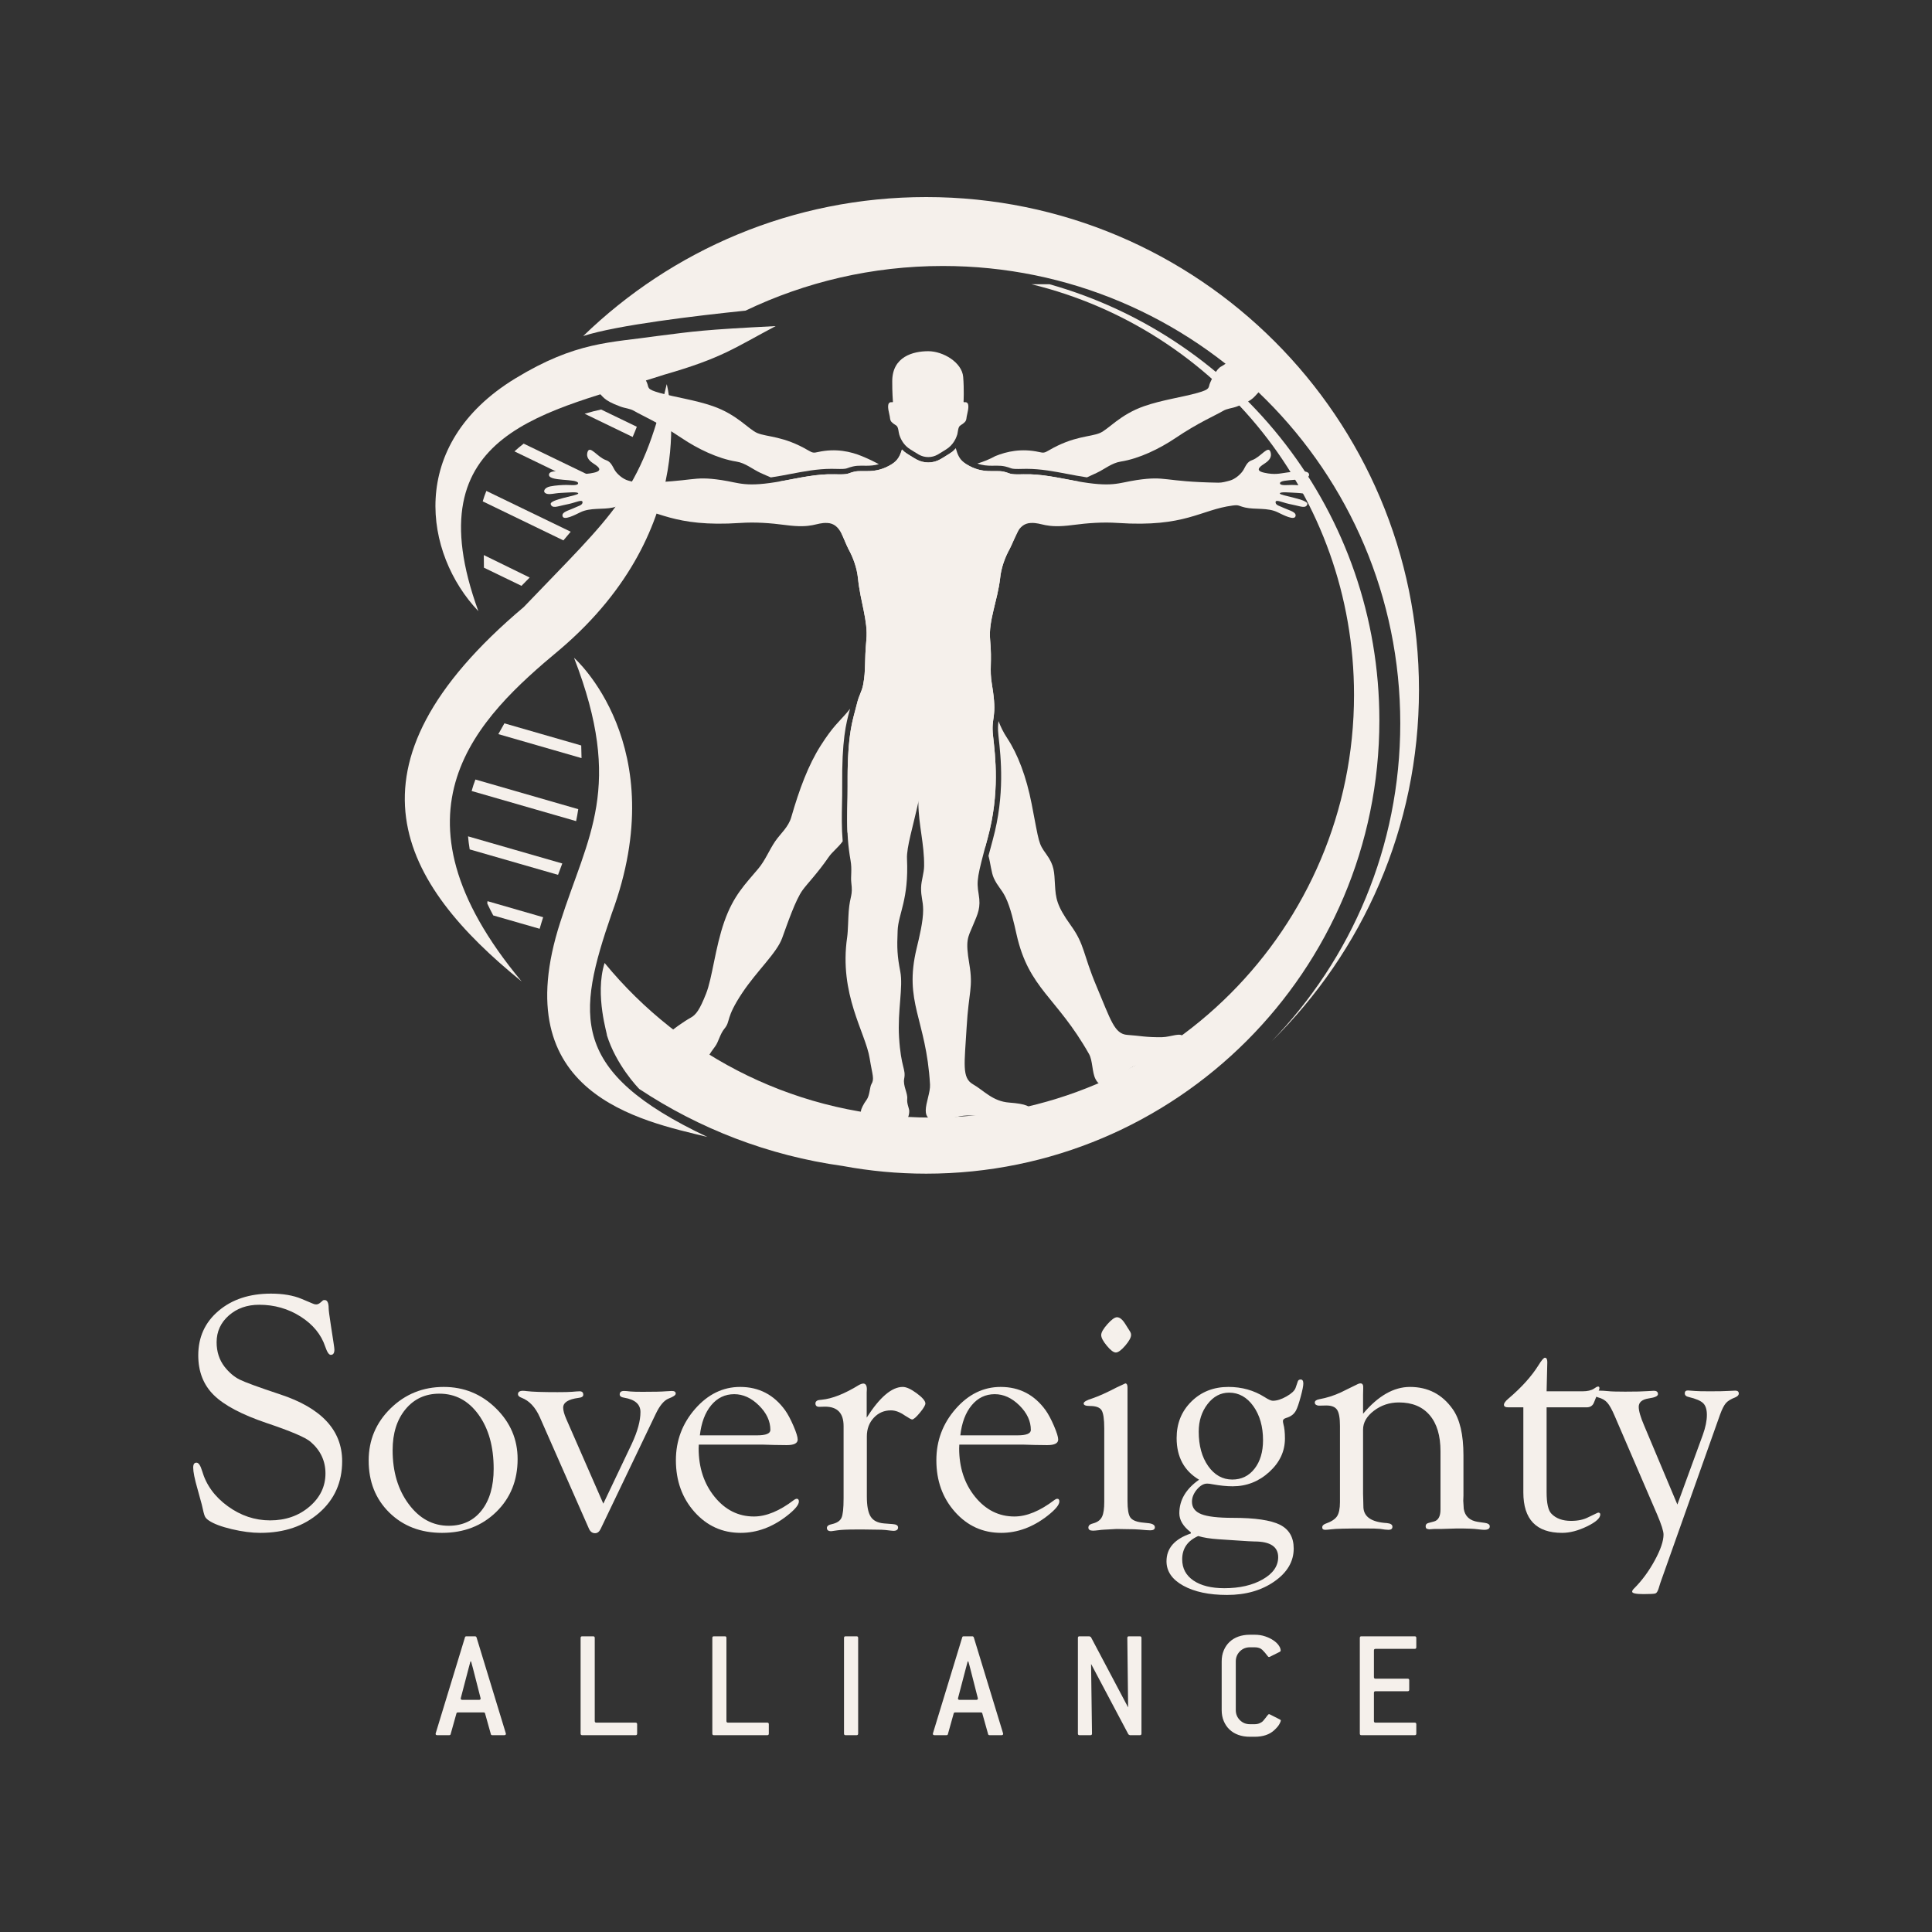 <svg xmlns="http://www.w3.org/2000/svg" xmlns:xlink="http://www.w3.org/1999/xlink" width="194px" height="194px" viewBox="0 0 194 194"><rect x="0" y="0" width="194" height="194" fill="#333333" stroke="none"/><title>Icon/logo/center/multi</title><g id="Symbols" stroke="none" stroke-width="1" fill="none" fill-rule="evenodd"><g id="UI/Footer" transform="translate(-184, -157)" fill="#F5F0EB"><g id="Icon/logo/center/multi" transform="translate(203.4, 176.788)"><g id="logo" transform="translate(0, -0)"><g id="alliance" transform="translate(24.339, 144.362)"><path d="M3.752,3.373 C3.729,3.289 3.705,3.189 3.67,3.074 C3.639,2.958 3.605,2.827 3.562,2.68 L3.5,2.68 L3.31,3.389 L2.538,6.336 C2.538,6.358 2.534,6.371 2.53,6.376 C2.526,6.381 2.522,6.389 2.522,6.399 C2.522,6.494 2.58,6.541 2.697,6.541 L4.349,6.541 C4.466,6.541 4.524,6.494 4.524,6.399 C4.524,6.389 4.52,6.378 4.516,6.368 C4.509,6.358 4.509,6.347 4.509,6.336 L3.752,3.373 Z M7.054,9.922 C7.058,9.928 7.062,9.935 7.062,9.946 C7.062,10.04 7.003,10.088 6.887,10.088 L5.704,10.088 C5.61,10.088 5.56,10.051 5.548,9.977 L4.966,7.897 C4.955,7.834 4.9,7.802 4.807,7.802 L2.254,7.802 C2.157,7.802 2.107,7.834 2.095,7.897 L1.513,9.977 C1.502,10.051 1.451,10.088 1.354,10.088 L0.175,10.088 C0.058,10.088 0,10.04 0,9.946 C0,9.935 0.004,9.928 0.008,9.922 C0.012,9.917 0.016,9.904 0.016,9.883 L2.949,0.268 C2.957,0.195 3.011,0.158 3.104,0.158 L3.958,0.158 C4.027,0.158 4.082,0.195 4.113,0.268 L7.046,9.883 C7.046,9.904 7.046,9.917 7.054,9.922 Z" id="Fill-1"></path><path d="M20.079,10.088 L14.721,10.088 C14.616,10.088 14.562,10.035 14.562,9.93 L14.562,0.315 C14.562,0.211 14.616,0.158 14.721,0.158 L15.823,0.158 C15.927,0.158 15.982,0.211 15.982,0.315 L15.982,8.669 C15.982,8.774 16.036,8.827 16.141,8.827 L20.079,8.827 C20.184,8.827 20.238,8.879 20.238,8.985 L20.238,9.93 C20.238,10.035 20.184,10.088 20.079,10.088 Z" id="Fill-2"></path><path d="M33.306,10.088 L27.944,10.088 C27.839,10.088 27.789,10.035 27.789,9.93 L27.789,0.315 C27.789,0.211 27.839,0.158 27.944,0.158 L29.05,0.158 C29.154,0.158 29.205,0.211 29.205,0.315 L29.205,8.669 C29.205,8.774 29.259,8.827 29.364,8.827 L33.306,8.827 C33.411,8.827 33.461,8.879 33.461,8.985 L33.461,9.93 C33.461,10.035 33.411,10.088 33.306,10.088 Z" id="Fill-3"></path><path d="M42.273,10.088 L41.171,10.088 C41.062,10.088 41.012,10.035 41.012,9.93 L41.012,0.315 C41.012,0.211 41.062,0.158 41.171,0.158 L42.273,0.158 C42.377,0.158 42.432,0.211 42.432,0.315 L42.432,9.93 C42.432,10.035 42.377,10.088 42.273,10.088 Z" id="Fill-4"></path><path d="M53.684,3.373 C53.664,3.289 53.637,3.189 53.606,3.074 C53.575,2.958 53.536,2.827 53.494,2.68 L53.431,2.68 L53.241,3.389 L52.469,6.336 C52.469,6.358 52.465,6.371 52.461,6.376 C52.458,6.381 52.454,6.389 52.454,6.399 C52.454,6.494 52.512,6.541 52.628,6.541 L54.281,6.541 C54.398,6.541 54.456,6.494 54.456,6.399 C54.456,6.389 54.452,6.378 54.448,6.368 C54.444,6.358 54.44,6.347 54.44,6.336 L53.684,3.373 Z M56.986,9.922 C56.989,9.928 56.993,9.935 56.993,9.946 C56.993,10.04 56.935,10.088 56.819,10.088 L55.639,10.088 C55.542,10.088 55.492,10.051 55.48,9.977 L54.898,7.897 C54.886,7.834 54.836,7.802 54.739,7.802 L52.186,7.802 C52.093,7.802 52.039,7.834 52.027,7.897 L51.445,9.977 C51.433,10.051 51.383,10.088 51.286,10.088 L50.106,10.088 C49.99,10.088 49.932,10.04 49.932,9.946 C49.932,9.935 49.936,9.928 49.939,9.922 C49.947,9.917 49.947,9.904 49.947,9.883 L52.881,0.268 C52.888,0.195 52.943,0.158 53.036,0.158 L53.889,0.158 C53.963,0.158 54.013,0.195 54.045,0.268 L56.978,9.883 C56.978,9.904 56.982,9.917 56.986,9.922 Z" id="Fill-5"></path><path d="M70.721,10.088 L69.712,10.088 L69.572,10.009 L65.82,2.932 L65.913,9.93 C65.913,10.035 65.863,10.088 65.758,10.088 L64.652,10.088 C64.548,10.088 64.497,10.035 64.497,9.93 L64.497,0.315 C64.497,0.211 64.548,0.158 64.652,0.158 L65.661,0.158 L65.805,0.237 L69.541,7.298 L69.46,0.315 C69.46,0.211 69.514,0.158 69.619,0.158 L70.721,0.158 C70.826,0.158 70.88,0.211 70.88,0.315 L70.88,9.93 C70.88,10.035 70.826,10.088 70.721,10.088 Z" id="Fill-6"></path><path d="M84.875,8.622 C84.875,8.674 84.825,8.793 84.728,8.976 C84.627,9.16 84.456,9.362 84.215,9.583 C83.742,10.025 83.082,10.245 82.244,10.245 L81.771,10.245 C81.34,10.245 80.952,10.182 80.603,10.056 C80.258,9.93 79.959,9.749 79.715,9.512 C79.466,9.276 79.276,8.992 79.14,8.661 C79.001,8.33 78.935,7.965 78.935,7.566 L78.935,2.68 C78.935,2.28 79.001,1.915 79.14,1.584 C79.276,1.253 79.466,0.97 79.715,0.733 C79.959,0.497 80.258,0.315 80.603,0.189 C80.952,0.063 81.34,0 81.771,0 L82.244,0 C82.632,0 82.985,0.055 83.307,0.166 C83.63,0.276 83.905,0.41 84.134,0.568 C84.367,0.725 84.545,0.896 84.669,1.08 C84.797,1.264 84.859,1.434 84.859,1.592 C84.859,1.645 84.828,1.687 84.766,1.718 L83.758,2.222 C83.734,2.233 83.711,2.238 83.68,2.238 C83.637,2.238 83.595,2.207 83.552,2.144 C83.373,1.902 83.195,1.694 83.016,1.521 C82.838,1.348 82.582,1.261 82.244,1.261 L81.771,1.261 C81.371,1.261 81.034,1.398 80.762,1.671 C80.491,1.944 80.351,2.28 80.351,2.68 L80.351,7.566 C80.351,7.965 80.491,8.301 80.762,8.574 C81.034,8.848 81.371,8.985 81.771,8.985 L82.244,8.985 C82.434,8.985 82.605,8.95 82.757,8.882 C82.908,8.814 83.02,8.738 83.094,8.653 C83.273,8.443 83.404,8.278 83.49,8.157 C83.571,8.036 83.641,7.976 83.695,7.976 C83.715,7.976 83.746,7.986 83.789,8.007 L84.782,8.512 C84.844,8.543 84.875,8.58 84.875,8.622 Z" id="Fill-7"></path><path d="M98.319,10.088 L92.961,10.088 C92.856,10.088 92.806,10.035 92.806,9.93 L92.806,0.315 C92.806,0.211 92.856,0.158 92.961,0.158 L98.319,0.158 C98.424,0.158 98.478,0.211 98.478,0.315 L98.478,1.261 C98.478,1.366 98.424,1.419 98.319,1.419 L94.381,1.419 C94.276,1.419 94.222,1.472 94.222,1.576 L94.222,4.256 C94.222,4.361 94.276,4.413 94.381,4.413 L97.613,4.413 C97.718,4.413 97.768,4.466 97.768,4.571 L97.768,5.517 C97.768,5.622 97.718,5.675 97.613,5.675 L94.381,5.675 C94.276,5.675 94.222,5.727 94.222,5.832 L94.222,8.669 C94.222,8.774 94.276,8.827 94.381,8.827 L98.319,8.827 C98.424,8.827 98.478,8.879 98.478,8.985 L98.478,9.93 C98.478,10.035 98.424,10.088 98.319,10.088 Z" id="Fill-8"></path></g><g id="sovereignty" transform="translate(0, 110.11)"><path d="M7.807,0 C9.017,0 10.038,0.175 10.876,0.525 L12.044,1.016 C12.144,1.062 12.245,1.084 12.35,1.084 C12.486,1.084 12.622,1.028 12.754,0.915 L12.994,0.711 C13.025,0.667 13.087,0.644 13.18,0.644 C13.46,0.632 13.603,0.909 13.603,1.474 C13.603,1.666 13.677,2.236 13.824,3.185 L14.092,4.93 C14.15,5.302 14.178,5.534 14.178,5.624 C14.178,5.975 14.057,6.15 13.817,6.15 C13.63,6.15 13.448,5.878 13.262,5.334 C12.858,4.11 12.032,3.101 10.79,2.308 C9.545,1.515 8.156,1.118 6.627,1.118 C5.409,1.118 4.392,1.477 3.577,2.195 C2.763,2.913 2.351,3.809 2.351,4.883 C2.351,5.833 2.619,6.653 3.147,7.343 C3.612,7.93 4.117,8.36 4.664,8.631 C5.211,8.903 6.553,9.395 8.699,10.107 C12.87,11.473 14.957,13.713 14.957,16.828 C14.957,18.939 14.189,20.665 12.653,22.008 C11.116,23.351 9.145,24.023 6.74,24.023 C5.87,24.023 4.916,23.898 3.868,23.65 C2.825,23.402 2.06,23.114 1.575,22.786 C1.37,22.651 1.234,22.506 1.168,22.354 C1.098,22.202 0.997,21.809 0.861,21.177 C0.838,21.086 0.698,20.573 0.438,19.635 C0.144,18.619 0,17.896 0,17.467 C0,17.127 0.113,16.964 0.345,16.975 C0.551,16.987 0.733,17.264 0.896,17.808 C1.304,19.212 2.157,20.391 3.465,21.342 C4.772,22.293 6.189,22.769 7.721,22.769 C9.277,22.769 10.592,22.312 11.667,21.395 C12.742,20.48 13.281,19.366 13.281,18.055 C13.281,16.8 12.785,15.743 11.791,14.884 C11.283,14.443 9.816,13.816 7.391,13.001 C4.889,12.155 3.116,11.219 2.072,10.191 C1.028,9.165 0.508,7.833 0.508,6.196 C0.508,4.368 1.187,2.878 2.549,1.727 C3.907,0.575 5.661,0 7.807,0 Z" id="Fill-26"></path><path d="M24.723,10.046 C23.315,10.046 22.178,10.569 21.317,11.613 C20.455,12.658 20.025,14.027 20.025,15.721 C20.025,17.879 20.56,19.683 21.639,21.134 C22.714,22.585 24.056,23.311 25.655,23.311 C27.051,23.311 28.153,22.797 28.96,21.77 C29.767,20.742 30.171,19.347 30.171,17.585 C30.171,15.36 29.663,13.547 28.65,12.147 C27.633,10.746 26.326,10.046 24.723,10.046 Z M25.158,9.369 C27.191,9.369 28.933,10.082 30.392,11.509 C31.847,12.936 32.576,14.636 32.576,16.611 C32.576,18.755 31.859,20.526 30.427,21.924 C28.991,23.323 27.179,24.023 24.987,24.023 C22.842,24.023 21.076,23.343 19.691,21.984 C18.31,20.624 17.619,18.884 17.619,16.764 C17.619,14.71 18.352,12.965 19.819,11.526 C21.29,10.088 23.067,9.369 25.158,9.369 Z" id="Fill-27"></path><path d="M41.182,21.092 L44.042,15.078 C44.62,13.835 44.911,12.774 44.911,11.893 C44.911,11.113 44.368,10.633 43.285,10.453 C42.979,10.409 42.827,10.298 42.827,10.122 C42.827,9.891 42.971,9.775 43.266,9.775 C43.413,9.775 43.619,9.792 43.891,9.826 C44.127,9.849 44.539,9.86 45.124,9.86 C46.285,9.86 47.053,9.843 47.437,9.809 C47.751,9.786 47.961,9.775 48.062,9.775 C48.333,9.775 48.461,9.869 48.45,10.057 C48.438,10.2 48.201,10.36 47.74,10.537 C47.278,10.718 46.843,11.239 46.436,12.098 L40.911,23.631 C40.775,23.914 40.589,24.057 40.352,24.057 C40.069,24.057 39.863,23.898 39.727,23.58 L34.811,12.42 C34.361,11.403 33.744,10.747 32.964,10.453 C32.728,10.365 32.611,10.249 32.611,10.105 C32.611,9.874 32.778,9.758 33.116,9.758 C33.209,9.758 33.337,9.769 33.508,9.792 C34.059,9.86 35.083,9.894 36.581,9.894 C37.267,9.894 37.749,9.883 38.016,9.86 C38.389,9.826 38.645,9.809 38.777,9.809 C39.037,9.798 39.169,9.914 39.169,10.157 C39.169,10.331 39.01,10.435 38.691,10.47 C37.663,10.605 37.151,10.932 37.151,11.449 C37.151,11.731 37.252,12.108 37.458,12.581 L41.182,21.092 Z" id="Fill-28"></path><path d="M50.875,14.231 L56.617,14.231 C57.509,14.231 57.956,14.05 57.956,13.689 C57.956,12.807 57.575,11.989 56.811,11.232 C56.05,10.476 55.22,10.097 54.328,10.097 C53.404,10.097 52.632,10.467 52.015,11.207 C51.402,11.946 51.022,12.955 50.875,14.231 Z M50.77,15.162 L50.754,15.535 C50.754,17.467 51.29,19.09 52.357,20.406 C53.428,21.722 54.743,22.379 56.303,22.379 C57.537,22.379 58.879,21.826 60.326,20.719 C60.415,20.651 60.501,20.612 60.578,20.6 C60.738,20.59 60.819,20.679 60.819,20.87 C60.819,21.208 60.423,21.685 59.632,22.303 C58.165,23.45 56.609,24.023 54.972,24.023 C53.133,24.023 51.588,23.323 50.339,21.924 C49.094,20.526 48.469,18.794 48.469,16.729 C48.469,14.767 49.113,13.049 50.397,11.577 C51.685,10.105 53.195,9.369 54.921,9.369 C56.807,9.369 58.316,10.154 59.445,11.723 C59.717,12.108 59.993,12.627 60.276,13.282 C60.559,13.937 60.699,14.394 60.699,14.654 C60.699,15.027 60.33,15.213 59.597,15.213 L58.34,15.196 L57.187,15.162 L50.77,15.162 Z" id="Fill-29"></path><path d="M67.628,12.452 C68.94,10.396 70.147,9.369 71.252,9.369 C71.605,9.369 72.063,9.578 72.634,9.995 C73.204,10.413 73.503,10.752 73.522,11.012 C73.534,11.18 73.355,11.49 72.983,11.943 C72.61,12.395 72.346,12.627 72.191,12.638 C72.11,12.638 71.861,12.502 71.446,12.231 C70.961,11.893 70.5,11.723 70.061,11.723 C69.374,11.723 68.8,11.973 68.338,12.47 C67.877,12.968 67.644,13.589 67.644,14.332 L67.644,20.369 C67.644,21.316 67.772,21.989 68.028,22.39 C68.28,22.79 68.723,23.018 69.355,23.074 L70.236,23.142 C70.6,23.165 70.779,23.277 70.779,23.481 C70.779,23.706 70.62,23.819 70.306,23.819 C70.224,23.819 69.96,23.791 69.506,23.735 C69.289,23.712 68.975,23.701 68.556,23.701 L67.334,23.684 L66.585,23.684 C65.7,23.684 65.075,23.712 64.699,23.768 C64.404,23.813 64.202,23.842 64.09,23.853 C63.783,23.864 63.632,23.754 63.632,23.522 C63.632,23.335 63.807,23.208 64.156,23.142 C64.641,23.029 64.955,22.82 65.095,22.515 C65.238,22.21 65.308,21.561 65.308,20.567 L65.308,13.299 C65.308,12 64.687,11.351 63.446,11.351 L62.868,11.368 C62.608,11.368 62.48,11.252 62.48,11.02 C62.48,10.881 62.561,10.776 62.732,10.707 C62.833,10.684 62.957,10.667 63.104,10.656 C64.167,10.554 65.421,10.057 66.868,9.165 C67.011,9.086 67.143,9.041 67.256,9.03 C67.516,9.019 67.644,9.21 67.644,9.606 L67.628,9.927 L67.628,12.452 Z" id="Fill-30"></path><path d="M77.03,14.231 L82.776,14.231 C83.664,14.231 84.111,14.05 84.111,13.689 C84.111,12.807 83.73,11.989 82.97,11.232 C82.206,10.476 81.379,10.097 80.487,10.097 C79.559,10.097 78.791,10.467 78.174,11.207 C77.557,11.946 77.177,12.955 77.03,14.231 Z M76.929,15.162 L76.913,15.535 C76.913,17.467 77.449,19.09 78.516,20.406 C79.587,21.722 80.902,22.379 82.462,22.379 C83.695,22.379 85.034,21.826 86.485,20.719 C86.574,20.651 86.66,20.612 86.737,20.6 C86.896,20.59 86.974,20.679 86.974,20.87 C86.974,21.208 86.578,21.685 85.791,22.303 C84.32,23.45 82.768,24.023 81.131,24.023 C79.288,24.023 77.744,23.323 76.498,21.924 C75.249,20.526 74.624,18.794 74.624,16.729 C74.624,14.767 75.268,13.049 76.556,11.577 C77.844,10.105 79.354,9.369 81.08,9.369 C82.966,9.369 84.475,10.154 85.604,11.723 C85.876,12.108 86.152,12.627 86.435,13.282 C86.714,13.937 86.858,14.394 86.858,14.654 C86.858,15.027 86.489,15.213 85.756,15.213 L84.499,15.196 L83.342,15.162 L76.929,15.162 Z" id="Fill-31"></path><path d="M92.763,2.371 C93.035,2.371 93.314,2.599 93.597,3.053 L94.005,3.699 C94.117,3.859 94.175,4.001 94.175,4.125 C94.187,4.386 93.993,4.749 93.597,5.215 C93.198,5.68 92.879,5.912 92.643,5.912 C92.414,5.912 92.115,5.686 91.739,5.231 C91.362,4.778 91.176,4.42 91.176,4.159 C91.176,3.898 91.386,3.535 91.797,3.07 C92.212,2.604 92.534,2.371 92.763,2.371 Z M93.818,20.835 C93.818,21.638 93.908,22.175 94.082,22.447 C94.257,22.718 94.625,22.893 95.192,22.972 L95.972,23.057 C96.379,23.112 96.577,23.256 96.565,23.487 C96.554,23.675 96.399,23.768 96.108,23.768 C95.914,23.768 95.545,23.742 95.002,23.691 C94.695,23.665 94.3,23.652 93.815,23.652 L92.724,23.633 L91.487,23.701 C91.258,23.712 91.083,23.729 90.959,23.752 C90.664,23.786 90.462,23.803 90.35,23.803 C90.043,23.803 89.888,23.698 89.888,23.489 C89.888,23.316 89.993,23.194 90.194,23.125 L90.517,23.024 C90.877,22.9 91.13,22.685 91.269,22.381 C91.413,22.076 91.483,21.585 91.483,20.909 L91.483,13.533 C91.483,12.597 91.39,11.988 91.211,11.706 C91.029,11.424 90.641,11.283 90.043,11.283 C89.612,11.283 89.403,11.195 89.415,11.018 C89.426,10.863 89.717,10.697 90.284,10.521 C90.916,10.306 91.723,9.944 92.697,9.436 L93.601,9.013 C93.745,9.024 93.818,9.16 93.818,9.42 L93.818,20.835 Z" id="Fill-32"></path><path d="M104.019,9.944 C103.165,9.944 102.444,10.327 101.854,11.092 C101.264,11.857 100.969,12.78 100.969,13.86 C100.969,15.266 101.287,16.419 101.92,17.319 C102.556,18.219 103.363,18.669 104.341,18.669 C105.261,18.669 106.005,18.307 106.572,17.581 C107.138,16.855 107.426,15.902 107.426,14.72 C107.426,13.348 107.1,12.209 106.456,11.303 C105.808,10.397 104.997,9.944 104.019,9.944 Z M100.919,24.341 C99.844,24.816 99.309,25.596 99.309,26.681 C99.309,27.585 99.685,28.294 100.438,28.808 C101.194,29.322 102.226,29.58 103.542,29.58 C105.082,29.58 106.37,29.283 107.402,28.69 C108.434,28.097 108.947,27.354 108.947,26.462 C108.947,25.412 108.151,24.887 106.56,24.887 C106.347,24.887 105.746,24.853 104.764,24.785 L102.967,24.666 C102.122,24.609 101.439,24.501 100.919,24.341 Z M100.174,24.084 L100.174,23.966 C99.406,23.379 99.021,22.742 99.021,22.054 C99.021,20.734 99.681,19.611 101.004,18.686 C99.503,17.794 98.75,16.399 98.75,14.501 C98.75,13.034 99.243,11.811 100.232,10.834 C101.221,9.857 102.459,9.369 103.949,9.369 C105.295,9.369 106.502,9.707 107.577,10.385 C107.961,10.633 108.236,10.758 108.407,10.758 C108.815,10.758 109.269,10.614 109.777,10.326 C110.285,10.038 110.592,9.752 110.693,9.47 L110.914,8.826 C110.949,8.702 111.038,8.634 111.185,8.623 C111.375,8.612 111.472,8.748 111.472,9.031 C111.472,9.258 111.387,9.698 111.209,10.35 C111.034,11.003 110.879,11.459 110.743,11.72 C110.553,12.094 110.219,12.35 109.746,12.485 C109.529,12.553 109.424,12.655 109.424,12.79 C109.424,12.869 109.439,12.976 109.474,13.111 C109.575,13.471 109.626,13.95 109.626,14.548 C109.626,15.832 109.102,16.953 108.05,17.91 C106.999,18.868 105.773,19.347 104.376,19.347 C103.774,19.347 103.103,19.279 102.358,19.144 C102.145,19.098 101.963,19.076 101.815,19.076 C101.462,19.076 101.121,19.273 100.787,19.666 C100.457,20.059 100.29,20.47 100.29,20.897 C100.29,21.481 100.601,21.897 101.225,22.144 C101.846,22.391 102.905,22.515 104.399,22.515 C106.626,22.515 108.202,22.746 109.125,23.209 C110.045,23.673 110.506,24.469 110.506,25.598 C110.506,26.897 109.862,27.998 108.566,28.902 C107.274,29.805 105.691,30.257 103.817,30.257 C102.009,30.257 100.542,29.947 99.417,29.327 C98.296,28.707 97.733,27.889 97.733,26.875 C97.733,25.567 98.548,24.637 100.174,24.084 Z" id="Fill-33"></path><path d="M117.471,12.062 C118.984,10.266 120.552,9.369 122.181,9.369 C123.985,9.369 125.417,10.109 126.465,11.59 C127.19,12.608 127.551,14.158 127.551,16.238 L127.551,20.292 L127.532,20.801 L127.582,21.615 C127.706,22.362 128.184,22.797 129.006,22.921 L129.72,23.023 C130.023,23.067 130.182,23.178 130.193,23.354 C130.205,23.597 130.019,23.718 129.635,23.718 C129.511,23.718 129.293,23.699 128.975,23.66 C128.606,23.608 127.916,23.582 126.915,23.582 L125.243,23.633 L124.598,23.633 L124.11,23.667 L123.873,23.615 C123.795,23.569 123.756,23.481 123.756,23.354 C123.756,23.18 123.857,23.07 124.059,23.023 L124.567,22.888 C125.021,22.775 125.246,22.369 125.246,21.67 L125.246,15.833 C125.246,14.266 124.886,13.056 124.16,12.204 C123.434,11.353 122.406,10.927 121.068,10.927 C120.129,10.927 119.294,11.204 118.565,11.757 C117.836,12.311 117.471,12.943 117.471,13.654 L117.471,20.121 L117.486,20.63 L117.506,21.479 C117.56,22.429 118.344,22.949 119.857,23.04 C120.23,23.075 120.42,23.197 120.42,23.405 C120.42,23.614 120.288,23.718 120.028,23.718 C119.838,23.718 119.547,23.685 119.163,23.621 C118.949,23.595 118.418,23.582 117.572,23.582 C115.775,23.582 114.704,23.608 114.351,23.66 C114.002,23.699 113.777,23.718 113.676,23.718 C113.459,23.718 113.358,23.625 113.37,23.439 C113.381,23.3 113.49,23.19 113.692,23.108 C114.27,22.905 114.654,22.657 114.852,22.364 C115.05,22.07 115.151,21.597 115.151,20.943 L115.151,13.296 C115.151,12.495 115.054,11.951 114.86,11.664 C114.67,11.376 114.309,11.232 113.777,11.232 L113.048,11.249 C112.947,11.249 112.858,11.226 112.776,11.179 C112.675,11.133 112.625,11.052 112.625,10.936 C112.625,10.774 112.772,10.663 113.067,10.605 C113.824,10.47 114.549,10.239 115.252,9.911 L116.148,9.47 C116.497,9.301 116.718,9.193 116.811,9.148 C116.966,9.058 117.102,9.013 117.215,9.013 C117.42,9.013 117.51,9.177 117.486,9.504 C117.475,9.685 117.471,9.899 117.471,10.148 L117.471,12.062 Z" id="Fill-34"></path><path d="M135.901,11.418 L135.901,19.94 C135.901,21.047 136.06,21.764 136.378,22.092 C136.84,22.577 137.499,22.82 138.357,22.82 C139.048,22.82 139.63,22.696 140.103,22.447 L140.984,22.024 L141.085,21.99 C141.22,21.99 141.29,22.052 141.29,22.175 C141.29,22.544 140.844,22.945 139.952,23.376 C139.059,23.807 138.229,24.023 137.461,24.023 C134.865,24.023 133.565,22.669 133.565,19.962 L133.565,11.418 L132.056,11.418 C131.761,11.418 131.617,11.333 131.617,11.162 C131.617,11.003 131.761,10.799 132.056,10.55 C133.379,9.428 134.388,8.307 135.09,7.185 C135.393,6.687 135.61,6.438 135.734,6.438 C135.889,6.438 135.971,6.584 135.971,6.878 L135.901,9.809 L139.509,9.809 C140.006,9.809 140.39,9.719 140.662,9.538 C140.832,9.414 140.957,9.346 141.034,9.335 C141.158,9.312 141.216,9.375 141.205,9.523 C141.205,9.58 141.154,9.722 141.054,9.95 L140.662,10.923 C140.537,11.254 140.289,11.418 139.917,11.418 L135.901,11.418 Z" id="Fill-35"></path><path d="M149.031,21.177 L151.588,14.18 C151.859,13.423 151.995,12.757 151.995,12.181 C151.995,11.638 151.871,11.247 151.623,11.003 C151.374,10.76 150.897,10.554 150.183,10.385 C149.912,10.327 149.776,10.206 149.776,10.02 C149.776,9.811 149.888,9.713 150.113,9.724 C150.261,9.736 150.486,9.752 150.792,9.775 C151.037,9.798 151.545,9.809 152.309,9.809 C153.155,9.809 153.745,9.798 154.083,9.775 C154.467,9.752 154.719,9.741 154.843,9.741 C155.08,9.741 155.2,9.84 155.2,10.037 C155.2,10.187 155.08,10.315 154.843,10.419 C154.401,10.588 154.09,10.781 153.904,10.995 C153.718,11.209 153.52,11.594 153.318,12.147 L147.32,29.054 L147.153,29.597 C147.06,29.89 146.955,30.059 146.831,30.105 C146.707,30.15 146.311,30.172 145.644,30.172 C144.875,30.172 144.491,30.091 144.491,29.928 C144.491,29.835 144.561,29.724 144.693,29.597 C145.473,28.819 146.16,27.888 146.753,26.801 C147.347,25.715 147.642,24.845 147.642,24.192 C147.642,23.853 147.428,23.18 146.998,22.174 L142.745,12.302 C142.466,11.646 142.214,11.194 141.992,10.945 C141.771,10.696 141.465,10.521 141.069,10.419 C140.821,10.353 140.697,10.248 140.697,10.105 C140.697,9.862 140.86,9.741 141.185,9.741 C141.422,9.741 141.721,9.758 142.082,9.792 C142.353,9.826 142.92,9.843 143.789,9.843 C144.848,9.843 145.589,9.826 146.02,9.792 C146.299,9.769 146.505,9.758 146.629,9.758 C146.932,9.747 147.083,9.857 147.083,10.09 C147.083,10.289 146.78,10.432 146.167,10.521 C145.492,10.622 145.151,10.905 145.151,11.369 C145.151,11.776 145.333,12.404 145.698,13.252 L149.031,21.177 Z" id="Fill-36"></path></g><g id="icon" transform="translate(21.248, 0)"><path d="M34.216,11.404 C40.215,8.531 46.935,6.92 54.031,6.92 C79.395,6.92 99.959,27.482 99.959,52.846 C99.959,65.253 95.035,76.508 87.042,84.772 C96.172,75.795 101.837,63.303 101.837,49.486 C101.837,22.156 79.682,0 52.351,0 C38.965,0 26.821,5.319 17.912,13.957 C21.284,12.858 29.327,11.908 34.216,11.404 Z" id="Fill-9"></path><path d="M26.301,18.785 C26.301,18.785 30.115,33.062 15.565,45.439 C7.339,52.277 -2.485,61.701 11.735,78.767 C-0.386,68.94 -7.168,57.279 11.941,41.171 C20.947,31.758 23.725,29.795 26.301,18.785 Z" id="Fill-10"></path><path d="M16.993,46.264 C16.993,46.264 27.015,55.045 20.787,71.92 C17.241,82.203 16.488,87.814 30.39,94.38 C23.732,92.756 10.013,90.103 15.612,72.808 C18.378,64.121 22.041,59.28 16.993,46.264 Z" id="Fill-11"></path><path d="M11.095,18.213 C17.21,14.489 20.644,14.636 25.409,13.945 C29.118,13.476 29.925,13.326 37.239,12.957 C33.072,15.16 31.873,16.163 26.037,17.839 C14.44,21.611 0.743,23.337 7.386,41.582 C1.938,35.857 0.161,24.872 11.095,18.213 Z" id="Fill-12"></path><path d="M18.056,21.758 L22.879,24.091 C23.03,23.743 23.17,23.4 23.298,23.066 L19.713,21.333 C19.278,21.426 18.708,21.563 18.056,21.758 Z" id="Fill-13"></path><path d="M19.631,29.706 C19.845,29.401 20.054,29.093 20.26,28.783 L11.937,24.759 C11.619,25.003 11.309,25.263 11.01,25.536 L19.631,29.706 Z" id="Fill-14"></path><path d="M15.926,34.476 C16.166,34.193 16.411,33.903 16.659,33.604 L8.189,29.508 C8.049,29.856 7.925,30.204 7.824,30.556 L15.926,34.476 Z" id="Fill-15"></path><path d="M12.539,38.204 L7.933,35.95 L7.945,37.215 L11.716,39.039 C11.941,38.813 12.22,38.532 12.539,38.204 Z" id="Fill-16"></path><path d="M10.001,52.846 C9.811,53.172 9.609,53.53 9.392,53.928 L17.746,56.337 C17.742,55.918 17.73,55.492 17.715,55.068 L10.001,52.846 Z" id="Fill-17"></path><path d="M17.202,62.664 C17.284,62.28 17.354,61.878 17.416,61.464 L7.091,58.486 C6.944,58.861 6.82,59.246 6.711,59.64 L17.202,62.664 Z" id="Fill-18"></path><path d="M15.387,68.058 C15.526,67.683 15.666,67.304 15.813,66.918 L6.35,64.192 C6.385,64.623 6.443,65.062 6.517,65.504 L15.387,68.058 Z" id="Fill-19"></path><path d="M13.54,73.475 C13.641,73.116 13.761,72.727 13.893,72.314 L8.302,70.701 L8.282,70.941 C8.476,71.356 8.678,71.756 8.88,72.134 L13.54,73.475 Z" id="Fill-20"></path><path d="M52.351,98.065 C77.486,98.065 97.86,77.69 97.86,52.556 C97.86,31.715 83.853,14.146 64.736,8.753 L62.92,8.753 C81.509,13.265 95.315,30.016 95.315,49.993 C95.315,73.432 76.314,92.432 52.875,92.432 C39.656,92.432 27.845,86.385 20.062,76.907 C19.034,80.165 20.407,84.262 20.287,84.144 C21.214,87.139 23.391,89.405 23.546,89.563 C29.576,93.555 36.517,96.256 43.963,97.29 C46.683,97.797 49.488,98.065 52.351,98.065 Z" id="Fill-21"></path><path d="M76.054,84.359 C74.394,84.386 73.846,84.215 72.547,84.129 C71.255,84.042 70.89,82.642 69.474,79.289 C68.058,75.934 68.302,75.113 66.87,73.123 C65.435,71.13 65.365,70.382 65.287,69.069 C65.21,67.758 65.233,67.122 64.422,65.993 C63.607,64.866 63.716,64.915 62.948,60.953 C62.412,58.19 61.547,55.937 60.492,54.337 C60.092,53.734 59.816,53.154 59.619,52.622 C59.564,53.003 59.533,53.378 59.607,54.044 L59.626,54.232 C59.851,56.25 60.274,60.006 59.052,64.496 C58.881,65.139 58.734,65.681 58.61,66.147 C58.804,66.854 58.897,67.846 59.141,68.378 C59.545,69.253 59.886,69.435 60.317,70.298 C60.829,71.336 61.171,72.901 61.427,74.038 C62.657,79.528 65.446,80.289 68.705,86.049 C69.078,86.709 69.004,87.861 69.346,88.543 C69.932,89.74 71.115,89.261 72.36,87.92 C73.598,86.577 74.339,87.527 77.156,85.824 C78.572,84.971 78.297,84.909 78.153,84.359 C78.017,83.809 76.919,84.345 76.054,84.359 Z M43.901,60.942 C43.912,60.37 43.928,59.778 43.92,59.184 C43.877,54.486 44.304,52.885 44.684,51.472 C44.692,51.441 44.7,51.411 44.708,51.38 C44.63,51.482 44.552,51.583 44.471,51.68 C43.586,52.723 43.02,53.099 41.767,55.071 C40.513,57.042 39.617,59.458 38.806,62.272 C38.519,63.271 37.724,63.913 37.192,64.69 C36.583,65.581 36.207,66.583 35.5,67.431 C34.17,69.02 33.009,70.125 32.086,72.747 C31.163,75.368 30.883,78.415 30.243,80.01 C29.607,81.608 29.246,82.117 28.683,82.417 C28.125,82.718 26.747,83.674 26.569,83.926 C26.39,84.175 25.8,84.375 27.069,85.136 C28.369,85.913 28.544,86.144 28.916,86.125 C29.009,86.122 29.098,86.179 29.122,86.266 C29.157,86.406 29.261,86.571 29.626,86.688 C29.975,86.802 30.262,86.677 30.48,86.29 C30.612,86.054 30.864,85.675 31.159,85.291 C31.504,84.841 31.64,84.056 32.098,83.503 C32.75,82.712 32.164,82.499 33.886,79.909 C35.376,77.673 37.34,75.923 37.891,74.409 C38.441,72.895 39.237,70.566 39.943,69.594 C40.455,68.89 41.417,67.934 42.566,66.269 C42.927,65.741 43.536,65.301 43.97,64.69 C43.854,63.311 43.877,62.111 43.901,60.942 Z M58.94,26.978 C59.025,26.978 59.359,26.973 59.44,26.973 C59.708,26.973 59.995,26.983 60.282,27.051 C60.526,27.108 60.678,27.164 60.79,27.205 C60.973,27.27 61.062,27.303 61.59,27.303 C61.737,27.303 61.912,27.3 62.121,27.294 C62.23,27.291 62.335,27.289 62.439,27.289 C63.844,27.289 65.229,27.553 66.568,27.809 C66.87,27.867 67.173,27.925 67.479,27.979 C67.844,28.046 68.182,28.101 68.496,28.147 C68.768,28.014 69.02,27.907 69.47,27.697 C70.273,27.323 70.983,26.703 71.883,26.562 C73.749,26.27 75.802,25.263 77.37,24.209 C79.678,22.649 81.436,21.907 82.134,21.49 C82.58,21.219 83.019,21.23 83.55,21.032 C85.386,20.347 85.199,20.047 86.034,19.313 C87.198,18.281 87.399,18.092 87.353,17.769 C87.306,17.474 86.969,17.653 86.918,17.683 C86.953,17.65 87.19,17.444 87.69,17.003 C88.183,16.564 87.605,16.282 87.403,16.334 C87.403,16.334 88.043,16.063 87.787,15.63 C87.531,15.196 86.953,15.838 86.953,15.838 C86.938,15.118 86.057,15.679 85.688,15.838 C85.331,15.993 84.024,16.719 83.942,16.765 C84.276,16.396 84.342,16.096 84.02,15.887 C83.702,15.679 82.452,16.783 81.987,17.008 C81.521,17.233 81.075,18.162 80.862,18.655 C80.648,19.148 80.951,19.283 79.597,19.665 C78.045,20.101 76.031,20.372 74.246,20.995 C71.806,21.845 70.657,23.329 69.796,23.692 C68.81,24.109 67.169,23.973 64.674,25.433 C64.224,25.701 64.123,25.698 63.704,25.604 C61.919,25.206 60.422,25.553 59.304,26.007 C58.718,26.327 58.113,26.575 57.492,26.758 C58.039,26.951 58.517,26.978 58.94,26.978 Z M17.78,16.334 C17.78,16.334 17.14,16.063 17.396,15.63 C17.652,15.196 18.231,15.838 18.231,15.838 C18.246,15.118 19.127,15.679 19.495,15.838 C19.852,15.993 21.16,16.719 21.241,16.765 C20.908,16.396 20.842,16.096 21.16,15.887 C21.486,15.679 22.731,16.783 23.197,17.008 C23.663,17.233 24.113,18.162 24.322,18.655 C24.532,19.148 24.233,19.283 25.591,19.665 C27.139,20.101 29.153,20.372 30.938,20.995 C33.378,21.845 34.527,23.329 35.388,23.692 C36.373,24.109 38.015,23.973 40.506,25.433 C40.96,25.701 41.06,25.698 41.48,25.604 C43.288,25.2 44.801,25.561 45.918,26.024 C46.644,26.324 47.214,26.609 47.602,26.821 C47.133,26.958 46.718,26.978 46.345,26.978 C46.256,26.978 45.922,26.973 45.845,26.973 C45.577,26.973 45.29,26.983 45.003,27.051 C44.754,27.108 44.603,27.164 44.49,27.205 C44.308,27.27 44.219,27.303 43.691,27.303 C43.544,27.303 43.369,27.3 43.16,27.294 C43.055,27.291 42.946,27.289 42.841,27.289 C41.433,27.289 40.048,27.554 38.705,27.81 C38.407,27.868 38.104,27.925 37.805,27.979 C37.425,28.049 37.08,28.105 36.754,28.152 C36.451,28.016 36.168,27.91 35.714,27.697 C34.907,27.323 34.201,26.703 33.3,26.562 C31.434,26.27 29.378,25.263 27.814,24.209 C25.502,22.649 23.748,21.907 23.053,21.49 C22.599,21.219 22.165,21.23 21.637,21.032 C19.798,20.347 19.984,20.047 19.154,19.313 C17.986,18.281 17.784,18.092 17.835,17.769 C17.881,17.474 18.211,17.653 18.265,17.683 C18.231,17.65 17.998,17.444 17.493,17.003 C17.001,16.564 17.575,16.282 17.78,16.334 Z" id="Fill-22"></path><path d="M90.678,29.054 C90.084,28.937 89.421,28.908 89.044,28.908 C88.672,28.908 87.911,29.005 87.88,28.759 C87.807,28.201 91.043,28.639 90.79,27.803 C90.659,27.372 89.351,27.557 88.606,27.654 C87.865,27.751 87.388,27.919 86.294,27.678 C85.199,27.44 86.026,26.966 86.418,26.701 C86.813,26.433 87.073,26.094 86.938,25.628 C86.716,24.837 85.96,26.118 85.071,26.419 C84.606,26.576 84.454,26.963 84.229,27.37 C84,27.778 83.407,28.317 82.848,28.469 C82.464,28.572 82.06,28.688 81.688,28.68 C76.077,28.586 76.528,27.965 73.47,28.42 C71.619,28.696 71.096,29.189 67.382,28.512 C65.644,28.198 63.906,27.784 62.137,27.835 C60.589,27.881 60.911,27.754 60.158,27.578 C59.242,27.361 58.067,27.865 56.39,26.828 C56.014,26.598 55.789,26.332 55.358,26.029 L54.928,25.599 C54.916,25.61 54.9,25.62 54.889,25.629 C54.811,25.688 54.734,25.742 54.652,25.793 C54.559,25.85 54.466,25.908 54.373,25.967 C54.179,26.09 53.973,26.219 53.764,26.336 C53.399,26.542 52.984,26.651 52.561,26.651 C52.142,26.651 51.723,26.542 51.358,26.335 C51.148,26.219 50.947,26.09 50.749,25.967 C50.656,25.908 50.563,25.85 50.473,25.795 C50.376,25.734 50.287,25.672 50.198,25.604 C50.101,25.525 50.008,25.437 49.919,25.347 C49.74,25.951 49.523,26.436 48.89,26.828 C47.218,27.865 46.042,27.361 45.127,27.578 C44.374,27.754 44.692,27.881 43.144,27.835 C41.379,27.784 39.637,28.198 37.902,28.512 C34.185,29.189 33.661,28.696 31.811,28.42 C28.753,27.965 29.203,28.586 23.593,28.68 C23.216,28.688 22.817,28.572 22.436,28.469 C21.878,28.317 21.276,27.778 21.051,27.37 C20.822,26.963 20.675,26.576 20.209,26.419 C19.321,26.118 18.568,24.837 18.339,25.628 C18.207,26.094 18.471,26.433 18.863,26.701 C19.255,26.966 20.077,27.44 18.983,27.678 C17.889,27.919 17.412,27.751 16.671,27.654 C15.93,27.557 14.622,27.372 14.49,27.803 C14.238,28.639 17.474,28.201 17.4,28.759 C17.369,29.005 16.609,28.908 16.232,28.908 C15.856,28.908 15.193,28.937 14.603,29.054 C14.013,29.17 13.827,29.593 14.16,29.758 C14.49,29.926 15.03,29.731 15.689,29.706 C16.349,29.68 17.412,29.561 17.416,29.761 C17.424,29.988 14.494,30.346 14.653,30.852 C14.797,31.291 15.348,31.058 15.879,30.947 C16.411,30.833 16.628,30.795 17.125,30.638 C17.629,30.481 17.885,30.432 17.843,30.695 C17.796,30.958 17.416,31.02 16.946,31.245 C16.481,31.467 15.709,31.624 15.844,32.057 C15.98,32.491 17.063,31.93 17.621,31.657 C18.626,31.158 19.907,31.402 20.888,31.177 C21.602,31.015 21.478,30.888 22.149,30.974 C25.412,31.399 26.879,33.178 33.681,32.724 C35.202,32.621 36.699,32.732 38.197,32.929 C41.029,33.308 41.235,32.669 42.426,32.726 C43.792,32.788 44.002,34.359 44.537,35.32 C45.026,36.198 45.398,37.243 45.503,38.264 C45.748,40.683 46.524,42.532 46.349,44.438 C46.136,46.781 46.306,47.453 46.031,48.937 C45.883,49.725 45.627,49.922 45.391,50.911 C45.006,52.506 44.413,53.749 44.463,59.179 C44.483,61.513 44.23,63.588 44.762,66.629 C44.921,67.531 44.762,68.229 44.832,68.82 C45.006,70.22 44.715,70.036 44.576,71.709 C44.521,72.365 44.51,73.7 44.421,74.304 C43.575,80.056 46.267,83.888 46.679,86.49 C46.954,88.188 47.179,88.54 46.849,89.085 C46.686,89.358 46.69,90.222 46.368,90.653 C46.05,91.075 45.817,91.584 45.81,91.736 C45.782,92.044 45.379,92.789 46.861,92.789 C48.378,92.789 48.642,92.898 48.956,92.689 C49.03,92.638 49.135,92.643 49.201,92.705 C49.305,92.808 49.752,92.895 50.124,92.808 C50.481,92.727 50.663,92.202 50.652,91.76 C50.644,91.49 50.396,91.034 50.45,90.553 C50.516,89.989 50.008,89.239 50.144,88.532 C50.338,87.525 49.825,87.487 49.631,84.381 C49.465,81.697 50.058,79.346 49.752,77.762 C49.449,76.21 49.41,75.4 49.488,73.651 C49.558,71.958 50.617,70.54 50.427,66.453 C50.372,65.286 51.028,63.244 51.599,60.609 L51.568,60.839 C51.595,63.119 52.169,64.926 52.146,67.16 C52.142,67.888 51.859,68.614 51.843,69.34 C51.82,70.304 52.045,70.618 52.049,71.579 C52.053,72.738 51.668,74.295 51.397,75.428 C50.078,80.895 52.355,82.501 52.739,89.106 C52.786,89.867 52.309,90.958 52.309,91.72 C52.309,93.052 53.686,92.789 55.459,92.359 C57.236,91.931 58.773,92.649 60.426,92.635 C62.078,92.621 62.761,92.416 62.882,91.861 C62.998,91.303 62.342,91.051 60.686,90.926 C59.029,90.802 58.167,89.729 57.038,89.079 C55.917,88.432 56.204,87.016 56.414,83.381 C56.623,79.744 57.089,79.425 56.685,77.006 C56.274,74.585 56.538,74.355 57.046,73.145 C57.554,71.931 57.857,71.368 57.624,70.001 C57.395,68.63 57.477,68.251 58.532,64.354 C59.762,59.826 59.293,56.127 59.068,54.104 C58.843,52.081 59.545,52.425 58.955,48.937 C58.687,47.364 58.986,46.781 58.773,44.438 C58.598,42.532 59.514,40.555 59.781,38.264 C59.882,37.243 60.255,36.198 60.744,35.32 C61.279,34.359 61.485,32.788 62.854,32.726 C64.046,32.669 64.247,33.308 67.084,32.929 C68.585,32.732 70.079,32.621 71.6,32.724 C78.402,33.178 79.872,31.399 83.135,30.974 C83.803,30.888 83.682,31.015 84.392,31.177 C85.374,31.402 86.654,31.158 87.659,31.657 C88.218,31.93 89.301,32.491 89.436,32.057 C89.572,31.624 88.804,31.467 88.331,31.245 C87.861,31.02 87.485,30.958 87.442,30.695 C87.395,30.432 87.655,30.481 88.152,30.638 C88.653,30.795 88.874,30.833 89.405,30.947 C89.933,31.058 90.488,31.291 90.624,30.852 C90.787,30.346 87.857,29.988 87.865,29.761 C87.873,29.561 88.932,29.68 89.592,29.706 C90.255,29.731 90.79,29.926 91.124,29.758 C91.458,29.593 91.268,29.17 90.678,29.054 Z" id="Fill-23"></path><path d="M56.425,22.021 C56.371,22.433 56.363,22.514 56.037,22.766 C55.94,22.839 55.828,22.888 55.739,22.969 C55.556,23.134 55.548,23.54 55.486,23.798 C55.479,23.822 55.475,23.846 55.467,23.865 C55.42,24.014 55.362,24.155 55.296,24.293 C55.125,24.634 54.897,24.932 54.59,25.176 L54.586,25.176 C54.516,25.233 54.446,25.284 54.365,25.333 C54.093,25.498 53.802,25.693 53.5,25.864 C52.918,26.192 52.204,26.192 51.622,25.864 C51.319,25.693 51.028,25.498 50.757,25.333 C50.679,25.284 50.605,25.233 50.532,25.176 C50.105,24.84 49.818,24.38 49.655,23.865 C49.573,23.619 49.577,23.148 49.383,22.969 C49.294,22.888 49.181,22.839 49.084,22.766 C48.758,22.514 48.751,22.433 48.696,22.021 C48.673,21.826 48.382,20.938 48.63,20.683 C48.801,20.507 48.991,20.678 49.014,20.553 C49.014,20.553 48.937,19.605 48.945,18.503 C48.941,16.017 51.048,15.478 52.561,15.478 C54.07,15.478 55.948,16.613 56.068,18.054 C56.173,19.315 56.107,20.553 56.107,20.553 C56.13,20.678 56.317,20.507 56.491,20.683 C56.74,20.938 56.449,21.826 56.425,22.021 Z" id="Fill-24"></path><path d="M67.382,28.512 C65.644,28.198 63.906,27.784 62.137,27.835 C60.589,27.881 60.911,27.754 60.158,27.578 C59.242,27.361 58.067,27.865 56.39,26.828 C55.711,26.408 55.513,25.881 55.323,25.215 C55.203,25.354 55.071,25.484 54.928,25.599 L54.78,25.718 L54.765,25.718 C54.73,25.743 54.691,25.769 54.652,25.793 C54.559,25.85 54.466,25.908 54.373,25.967 C54.179,26.09 53.973,26.219 53.764,26.336 C53.399,26.542 52.984,26.651 52.561,26.651 C52.142,26.651 51.723,26.542 51.358,26.335 C51.148,26.219 50.947,26.09 50.749,25.967 C50.656,25.908 50.563,25.85 50.473,25.795 C50.376,25.734 50.287,25.672 50.198,25.604 C50.101,25.525 50.008,25.437 49.919,25.347 C49.74,25.951 49.523,26.436 48.89,26.828 C47.218,27.865 46.042,27.361 45.127,27.578 C44.374,27.754 44.692,27.881 43.144,27.835 C41.379,27.784 39.637,28.198 37.902,28.512 L37.568,28.572 C38.791,29.276 41.72,29.961 42.201,30.728 C42.682,31.494 43.109,31.748 43.959,34.018 L44.537,35.32 C45.026,36.198 45.398,37.243 45.503,38.264 C45.748,40.683 46.524,42.532 46.349,44.438 C46.136,46.781 46.306,47.453 46.031,48.937 C45.883,49.725 45.627,49.922 45.391,50.911 C45.088,52.17 44.653,53.213 44.51,56.273 C44.471,57.086 44.452,58.039 44.463,59.179 C44.475,60.731 44.37,62.166 44.455,63.845 C44.529,63.72 44.603,63.593 44.684,63.463 C45.841,61.63 47.909,59.379 50.605,55.379 C51.284,54.369 52.402,54.483 52.402,54.483 C52.999,54.483 53.379,55.788 53.845,57.365 L56.736,63.144 C57.217,63.739 57.69,64.324 58.121,65.075 C58.171,65.158 58.218,65.245 58.268,65.335 L58.532,64.354 C59.762,59.826 59.293,56.127 59.068,54.104 C58.858,52.246 59.44,52.384 59.071,49.709 C59.04,49.473 59.002,49.219 58.955,48.937 C58.687,47.364 58.986,46.781 58.773,44.438 C58.598,42.532 59.514,40.555 59.781,38.264 C59.882,37.243 60.255,36.198 60.744,35.32 L61.601,33.498 C61.601,33.498 62.416,31.02 63.409,30.46 C64.399,29.902 66.451,29.3 67.712,28.572 L67.382,28.512 Z" id="Fill-25"></path></g></g></g></g></g></svg>